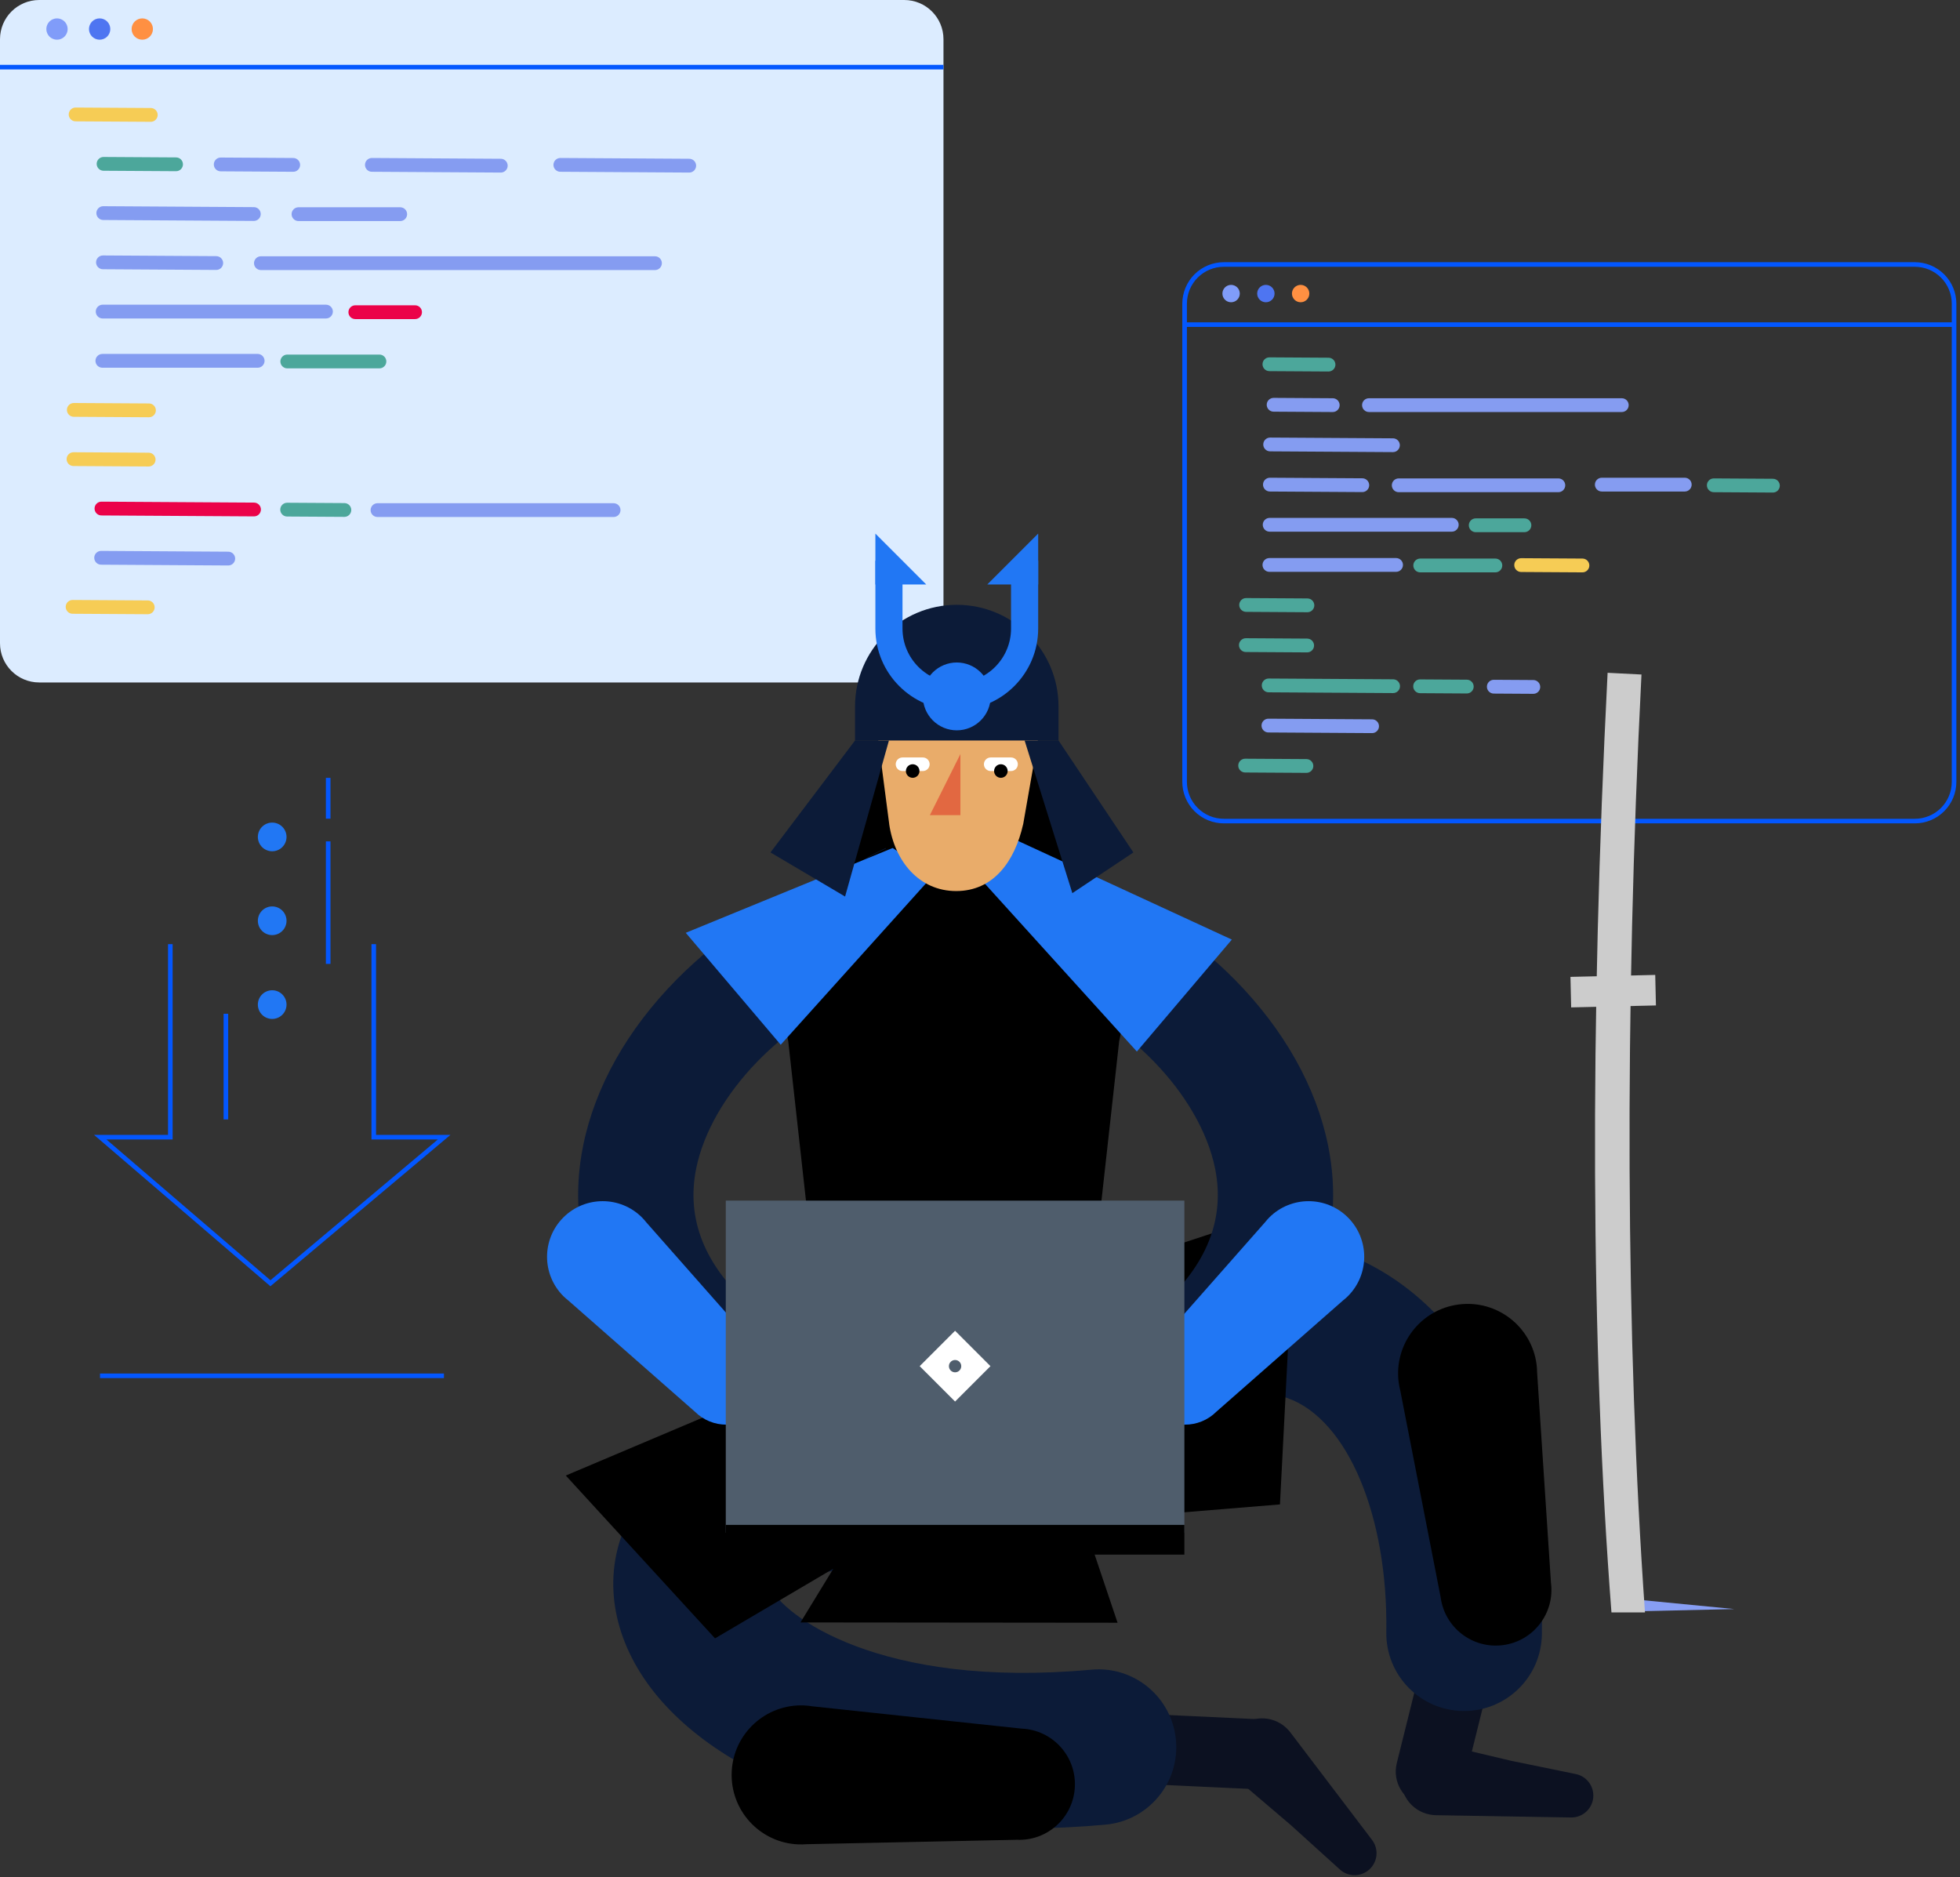 <?xml version="1.0" encoding="UTF-8" standalone="no"?>
<svg xmlns:dc="http://purl.org/dc/elements/1.1/" xmlns:cc="http://creativecommons.org/ns#" xmlns:rdf="http://www.w3.org/1999/02/22-rdf-syntax-ns#" xmlns:svg="http://www.w3.org/2000/svg" xmlns="http://www.w3.org/2000/svg" viewBox="0 0 568 544" height="544" width="568" xml:space="preserve" id="svg2" version="1.1">
  <rect x="0" y="0" width="568" height="544" fill="#333333" stroke="none"/>
  <defs id="defs6" />
  <g transform="matrix(0.333,0,0,0.333,0,1.36e-5)" id="g10">
    <g transform="matrix(4,0,0,4,1030.916,230.16)" id="g12">
      <path id="path14" style="fill:none;stroke:#0357ff;stroke-width:1;stroke-linecap:butt;stroke-linejoin:miter;stroke-miterlimit:10;stroke-dasharray:none;stroke-opacity:1" d="M 0,112.554 V 8.532 C 0,7.972 0.055,7.417 0.164,6.868 0.273,6.318 0.435,5.785 0.649,5.267 0.864,4.75 1.127,4.258 1.438,3.792 1.749,3.326 2.103,2.895 2.499,2.499 2.895,2.103 3.326,1.749 3.792,1.438 4.258,1.127 4.75,0.864 5.267,0.649 5.785,0.435 6.318,0.273 6.868,0.164 7.417,0.055 7.972,0 8.532,0 H 158.874 c 0.56,0 1.115,0.055 1.665,0.164 0.549,0.109 1.083,0.271 1.601,0.486 0.518,0.214 1.009,0.477 1.475,0.788 0.466,0.311 0.897,0.665 1.293,1.061 0.396,0.396 0.75,0.827 1.061,1.293 0.311,0.466 0.574,0.958 0.788,1.475 0.214,0.518 0.376,1.051 0.486,1.601 0.109,0.549 0.164,1.104 0.164,1.665 V 112.554 c -1e-5,0.56 -0.055,1.115 -0.164,1.665 -0.109,0.549 -0.271,1.083 -0.486,1.601 -0.214,0.518 -0.477,1.009 -0.788,1.475 -0.311,0.466 -0.665,0.897 -1.061,1.293 -0.396,0.396 -0.827,0.75 -1.293,1.061 -0.466,0.311 -0.958,0.574 -1.475,0.788 -0.518,0.214 -1.051,0.376 -1.601,0.486 -0.549,0.109 -1.104,0.164 -1.665,0.164 H 8.532 C 7.972,121.086 7.417,121.032 6.868,120.922 6.318,120.813 5.785,120.651 5.267,120.437 4.75,120.222 4.258,119.96 3.792,119.648 3.326,119.337 2.895,118.983 2.499,118.587 2.103,118.191 1.749,117.76 1.438,117.294 1.127,116.828 0.864,116.337 0.649,115.819 0.435,115.301 0.273,114.768 0.164,114.218 0.055,113.669 0,113.114 0,112.554 Z" />
    </g>
    <g transform="matrix(4,0,0,4,1323.803,491.746)" id="g16">
      <path id="path18" style="fill:#f6cc55;fill-opacity:1;fill-rule:nonzero;stroke:none" d="m 13.335,1.582 c -0.003,0 -0.006,-9.5e-6 -0.009,-2.87e-5 L -0.009,1.5 C -0.838,1.495 -1.505,0.819 -1.5,-0.009 -1.495,-0.838 -0.819,-1.505 0.009,-1.5 l 13.335,0.082 c 0.828,0.005 1.496,0.681 1.491,1.509 -0.005,0.825 -0.676,1.491 -1.5,1.491 z" />
    </g>
    <g transform="matrix(4,0,0,4,1491.439,422.312)" id="g20">
      <path id="path22" style="fill:#4ca79b;fill-opacity:1;fill-rule:nonzero;stroke:none" d="m 12.863,1.579 c -0.003,0 -0.006,-9.5e-6 -0.009,-2.87e-5 l -12.863,-0.079 c -0.828,-0.005 -1.496,-0.681 -1.491,-1.509 0.005,-0.828 0.681,-1.496 1.509,-1.491 l 12.863,0.079 c 0.828,0.005 1.496,0.681 1.491,1.509 -0.005,0.825 -0.676,1.491 -1.5,1.491 z" />
    </g>
    <g transform="matrix(4,0,0,4,1104.713,316.973)" id="g24">
      <path id="path26" style="fill:#4ca79b;fill-opacity:1;fill-rule:nonzero;stroke:none" d="m 12.863,1.579 c -0.003,0 -0.006,-9.5e-6 -0.009,-2.87e-5 l -12.863,-0.079 c -0.828,-0.005 -1.496,-0.681 -1.491,-1.509 0.005,-0.828 0.681,-1.496 1.509,-1.491 l 12.863,0.079 c 0.828,0.005 1.496,0.681 1.491,1.509 -0.005,0.825 -0.676,1.491 -1.5,1.491 z" />
    </g>
    <g transform="matrix(4,0,0,4,1108.379,352.238)" id="g28">
      <path id="path30" style="fill:#859cf1;fill-opacity:1;fill-rule:nonzero;stroke:none" d="m 12.863,1.579 c -0.003,0 -0.006,-9.5e-6 -0.009,-2.87e-5 l -12.863,-0.079 c -0.828,-0.005 -1.496,-0.681 -1.491,-1.509 0.005,-0.828 0.681,-1.496 1.509,-1.491 l 12.863,0.079 c 0.828,0.005 1.496,0.681 1.491,1.509 -0.005,0.825 -0.676,1.491 -1.5,1.491 z" />
    </g>
    <g transform="matrix(4,0,0,4,1105.359,386.773)" id="g32">
      <path id="path34" style="fill:#849cf1;fill-opacity:1;fill-rule:nonzero;stroke:none" d="m 26.717,1.665 c -0.003,0 -0.006,-9.4e-6 -0.009,-2.9e-5 L -0.009,1.5 c -0.828,-0.005 -1.496,-0.681 -1.491,-1.509 0.005,-0.828 0.681,-1.496 1.509,-1.491 l 26.716,0.165 c 0.828,0.005 1.496,0.681 1.491,1.509 -0.005,0.825 -0.676,1.491 -1.5,1.491 z" />
    </g>
    <g transform="matrix(4,0,0,4,1393.98,421.723)" id="g36">
      <path id="path38" style="fill:#859cf1;fill-opacity:1;fill-rule:nonzero;stroke:none" d="M 18.05,1.5 H -2.4566651e-7 C -0.828,1.5 -1.5,0.828 -1.5,0 c 0,-0.828 0.672,-1.5 1.5,-1.5 H 18.05 c 0.828,0 1.5,0.672 1.5,1.5 0,0.828 -0.672,1.5 -1.5,1.5 z" />
    </g>
    <g transform="matrix(4,0,0,4,1105.143,421.723)" id="g40">
      <path id="path42" style="fill:#849cf1;fill-opacity:1;fill-rule:nonzero;stroke:none" d="m 20.103,1.624 c -0.003,0 -0.006,-9.4e-6 -0.009,-2.91e-5 l -20.102,-0.124 c -0.828,-0.005 -1.496,-0.681 -1.491,-1.509 0.005,-0.828 0.681,-1.496 1.509,-1.491 l 20.102,0.124 c 0.828,0.005 1.496,0.681 1.491,1.509 -0.005,0.825 -0.676,1.491 -1.5,1.491 z" />
    </g>
    <g transform="matrix(4,0,0,4,1217.246,422.312)" id="g44">
      <path id="path46" style="fill:#859cf1;fill-opacity:1;fill-rule:nonzero;stroke:none" d="M 34.73,1.5 H -3.5260009e-6 C -0.828,1.5 -1.5,0.828 -1.5,0 c 0,-0.828 0.672,-1.5 1.5,-1.5 H 34.73 c 0.828,0 1.5,0.672 1.5,1.5 0,0.828 -0.672,1.5 -1.5,1.5 z" />
    </g>
    <g transform="matrix(4,0,0,4,1104.93,456.668)" id="g48">
      <path id="path50" style="fill:#849cf1;fill-opacity:1;fill-rule:nonzero;stroke:none" d="M 39.624,1.5 H -3.5156251e-7 C -0.828,1.5 -1.5,0.828 -1.5,0 c 0,-0.828 0.672,-1.5 1.5,-1.5 H 39.624 c 0.828,0 1.5,0.672 1.5,1.5 0,0.828 -0.672,1.5 -1.5,1.5 z" />
    </g>
    <g transform="matrix(4,0,0,4,1284.252,457.098)" id="g52">
      <path id="path54" style="fill:#4ca79b;fill-opacity:1;fill-rule:nonzero;stroke:none" d="M 10.601,1.5 H 2.3138427e-6 C -0.828,1.5 -1.5,0.828 -1.5,0 c 0,-0.828 0.672,-1.5 1.5,-1.5 H 10.601 c 0.828,0 1.5,0.672 1.5,1.5 0,0.828 -0.672,1.5 -1.5,1.5 z" />
    </g>
    <g transform="matrix(4,0,0,4,1104.713,491.617)" id="g56">
      <path id="path58" style="fill:#849cf1;fill-opacity:1;fill-rule:nonzero;stroke:none" d="M 27.558,1.5 H -1.4620972e-6 C -0.828,1.5 -1.5,0.828 -1.5,0 c 0,-0.828 0.672,-1.5 1.5,-1.5 H 27.558 c 0.828,0 1.5,0.672 1.5,1.5 0,0.828 -0.672,1.5 -1.5,1.5 z" />
    </g>
    <g transform="matrix(4,0,0,4,1235.957,492.07)" id="g60">
      <path id="path62" style="fill:#4ca79b;fill-opacity:1;fill-rule:nonzero;stroke:none" d="M 16.352,1.5 H 4.5928954e-7 C -0.828,1.5 -1.5,0.828 -1.5,0 c 0,-0.828 0.672,-1.5 1.5,-1.5 H 16.352 c 0.828,0 1.5,0.672 1.5,1.5 0,0.828 -0.672,1.5 -1.5,1.5 z" />
    </g>
    <g transform="matrix(4,0,0,4,1191.348,352.551)" id="g64">
      <path id="path66" style="fill:#859cf1;fill-opacity:1;fill-rule:nonzero;stroke:none" d="M 55.008,1.5 H -1.0534668e-6 C -0.828,1.5 -1.5,0.828 -1.5,0 c 0,-0.828 0.672,-1.5 1.5,-1.5 H 55.008 c 0.828,0 1.5,0.672 1.5,1.5 0,0.828 -0.672,1.5 -1.5,1.5 z" />
    </g>
    <g transform="matrix(4,0,0,4,1084.451,526.441)" id="g68">
      <path id="path70" style="fill:#4ca79b;fill-opacity:1;fill-rule:nonzero;stroke:none" d="m 13.335,1.582 c -0.003,0 -0.006,-9.5e-6 -0.009,-2.87e-5 L -0.009,1.5 C -0.838,1.495 -1.505,0.819 -1.5,-0.009 -1.495,-0.838 -0.819,-1.505 0.009,-1.5 l 13.335,0.082 c 0.828,0.005 1.496,0.681 1.491,1.509 -0.005,0.825 -0.676,1.491 -1.5,1.491 z" />
    </g>
    <g transform="matrix(4,0,0,4,1084.234,561.387)" id="g72">
      <path id="path74" style="fill:#4ca79b;fill-opacity:1;fill-rule:nonzero;stroke:none" d="m 13.335,1.582 c -0.003,0 -0.006,-9.5e-6 -0.009,-2.87e-5 L -0.009,1.5 C -0.838,1.495 -1.505,0.819 -1.5,-0.009 -1.495,-0.838 -0.819,-1.505 0.009,-1.5 l 13.335,0.082 c 0.828,0.005 1.496,0.681 1.491,1.509 -0.005,0.825 -0.676,1.491 -1.5,1.491 z" />
    </g>
    <g transform="matrix(4,0,0,4,1104.07,596.457)" id="g76">
      <path id="path78" style="fill:#4ca79b;fill-opacity:1;fill-rule:nonzero;stroke:none" d="m 27.073,1.667 c -0.003,0 -0.006,-9.4e-6 -0.009,-2.91e-5 L -0.009,1.5 c -0.828,-0.005 -1.496,-0.681 -1.491,-1.509 0.005,-0.828 0.681,-1.496 1.509,-1.491 l 27.072,0.167 c 0.828,0.005 1.496,0.681 1.491,1.509 -0.005,0.825 -0.676,1.491 -1.5,1.491 z" />
    </g>
    <g transform="matrix(4,0,0,4,1235.869,597.219)" id="g80">
      <path id="path82" style="fill:#4ca79b;fill-opacity:1;fill-rule:nonzero;stroke:none" d="m 10.154,1.562 c -0.003,0 -0.006,-9.4e-6 -0.009,-2.89e-5 l -10.154,-0.062 c -0.828,-0.005 -1.496,-0.681 -1.491,-1.509 0.005,-0.828 0.681,-1.496 1.509,-1.491 l 10.154,0.062 c 0.828,0.005 1.496,0.681 1.491,1.509 -0.005,0.825 -0.676,1.491 -1.5,1.491 z" />
    </g>
    <g transform="matrix(4,0,0,4,1299.994,597.562)" id="g84">
      <path id="path86" style="fill:#859cf1;fill-opacity:1;fill-rule:nonzero;stroke:none" d="m 8.6,1.553 c -0.003,0 -0.006,-9.5e-6 -0.009,-2.93e-5 l -8.6,-0.053 c -0.828,-0.005 -1.496,-0.681 -1.491,-1.509 0.005,-0.828 0.681,-1.496 1.509,-1.491 l 8.6,0.053 c 0.828,0.005 1.496,0.681 1.491,1.509 -0.005,0.825 -0.676,1.491 -1.5,1.491 z" />
    </g>
    <g transform="matrix(4,0,0,4,1103.853,631.402)" id="g88">
      <path id="path90" style="fill:#849cf1;fill-opacity:1;fill-rule:nonzero;stroke:none" d="m 22.556,1.639 c -0.003,0 -0.006,-9.6e-6 -0.009,-2.91e-5 L -0.009,1.5 C -0.838,1.495 -1.505,0.819 -1.5,-0.009 -1.495,-0.838 -0.819,-1.505 0.009,-1.5 L 22.565,-1.361 c 0.828,0.005 1.496,0.681 1.491,1.509 -0.005,0.825 -0.676,1.491 -1.5,1.491 z" />
    </g>
    <g transform="matrix(4,0,0,4,1083.592,666.23)" id="g92">
      <path id="path94" style="fill:#4ca79b;fill-opacity:1;fill-rule:nonzero;stroke:none" d="m 13.335,1.582 c -0.003,0 -0.006,-9.5e-6 -0.009,-2.87e-5 L -0.009,1.5 C -0.838,1.495 -1.505,0.819 -1.5,-0.009 -1.495,-0.838 -0.819,-1.505 0.009,-1.5 l 13.335,0.082 c 0.828,0.005 1.496,0.681 1.491,1.509 -0.005,0.825 -0.676,1.491 -1.5,1.491 z" />
    </g>
    <g transform="matrix(4,0,0,4,43870.914,5198.887)" id="g96">
      <path id="path98" style="fill:none;stroke:#0357ff;stroke-width:1;stroke-linecap:butt;stroke-linejoin:miter;stroke-miterlimit:10;stroke-dasharray:none;stroke-opacity:1" d="m -10710,-1229.099 h 167.406" />
    </g>
    <g transform="matrix(4,0,0,4,1124.328,247.898)" id="g100">
      <path id="path102" style="fill:#ff9042;fill-opacity:1;fill-rule:nonzero;stroke:none" d="m 1.891,0 c 0.251,0 0.492,0.048 0.724,0.144 0.232,0.096 0.436,0.233 0.614,0.41 0.177,0.177 0.314,0.382 0.41,0.614 0.096,0.232 0.144,0.473 0.144,0.724 -3e-7,0.251 -0.048,0.492 -0.144,0.724 C 3.543,2.847 3.406,3.051 3.229,3.229 3.051,3.406 2.847,3.543 2.615,3.639 2.383,3.735 2.142,3.783 1.891,3.783 1.641,3.783 1.399,3.735 1.168,3.639 0.936,3.543 0.731,3.406 0.554,3.229 0.377,3.051 0.24,2.847 0.144,2.615 0.048,2.383 0,2.142 0,1.891 0,1.641 0.048,1.399 0.144,1.168 0.24,0.936 0.377,0.731 0.554,0.554 0.731,0.377 0.936,0.24 1.168,0.144 1.399,0.048 1.641,0 1.891,0 Z" />
    </g>
    <g transform="matrix(4,0,0,4,1094.066,247.898)" id="g104">
      <path id="path106" style="fill:#4e75f1;fill-opacity:1;fill-rule:nonzero;stroke:none" d="m 1.891,0 c 0.251,0 0.492,0.048 0.724,0.144 0.232,0.096 0.436,0.233 0.614,0.41 0.177,0.177 0.314,0.382 0.41,0.614 0.096,0.232 0.144,0.473 0.144,0.724 -3e-7,0.251 -0.048,0.492 -0.144,0.724 C 3.543,2.847 3.406,3.051 3.229,3.229 3.051,3.406 2.847,3.543 2.615,3.639 2.383,3.735 2.142,3.783 1.891,3.783 1.641,3.783 1.399,3.735 1.168,3.639 0.936,3.543 0.731,3.406 0.554,3.229 0.377,3.051 0.24,2.847 0.144,2.615 0.048,2.383 0,2.142 0,1.891 0,1.641 0.048,1.399 0.144,1.168 0.24,0.936 0.377,0.731 0.554,0.554 0.731,0.377 0.936,0.24 1.168,0.144 1.399,0.048 1.641,0 1.891,0 Z" />
    </g>
    <g transform="matrix(4,0,0,4,1063.805,247.898)" id="g108">
      <path id="path110" style="fill:#809cf9;fill-opacity:1;fill-rule:nonzero;stroke:none" d="m 1.891,0 c 0.251,0 0.492,0.048 0.724,0.144 0.232,0.096 0.436,0.233 0.614,0.41 0.177,0.177 0.314,0.382 0.41,0.614 0.096,0.232 0.144,0.473 0.144,0.724 -3e-7,0.251 -0.048,0.492 -0.144,0.724 C 3.543,2.847 3.406,3.051 3.229,3.229 3.051,3.406 2.847,3.543 2.615,3.639 2.383,3.735 2.142,3.783 1.891,3.783 1.641,3.783 1.399,3.735 1.168,3.639 0.936,3.543 0.731,3.406 0.554,3.229 0.377,3.051 0.24,2.847 0.144,2.615 0.048,2.383 0,2.142 0,1.891 0,1.641 0.048,1.399 0.144,1.168 0.24,0.936 0.377,0.731 0.554,0.554 0.731,0.377 0.936,0.24 1.168,0.144 1.399,0.048 1.641,0 1.891,0 Z" />
    </g>
    <g transform="scale(4)" id="g112">
      <path id="path114" style="fill:#dcecff;fill-opacity:1;fill-rule:nonzero;stroke:none" d="M 8.532,0 H 196.735 c 4.712,0 8.532,3.82 8.532,8.532 V 139.939 c 0,4.712 -3.82,8.532 -8.532,8.532 H 8.532 C 3.82,148.471 0,144.651 0,139.939 V 8.532 C 0,3.82 3.82,0 8.532,0 Z" />
    </g>
    <g transform="matrix(4,0,0,4,65.813,99.59)" id="g116">
      <path id="path118" style="fill:#f6cc55;fill-opacity:1;fill-rule:nonzero;stroke:none" d="m 16.351,1.6 c -0.003,0 -0.006,-9.5e-6 -0.009,-2.87e-5 l -16.351,-0.1 c -0.828,-0.005 -1.496,-0.681 -1.491,-1.509 0.005,-0.828 0.681,-1.496 1.509,-1.491 l 16.351,0.1 c 0.828,0.005 1.496,0.681 1.491,1.509 -0.005,0.825 -0.676,1.491 -1.5,1.491 z" />
    </g>
    <g transform="matrix(4,0,0,4,90.131,142.594)" id="g120">
      <path id="path122" style="fill:#4ca79b;fill-opacity:1;fill-rule:nonzero;stroke:none" d="m 15.772,1.597 c -0.003,0 -0.006,-9.5e-6 -0.009,-2.87e-5 L -0.009,1.5 C -0.838,1.495 -1.505,0.819 -1.5,-0.009 c 0.005,-0.828 0.681,-1.496 1.509,-1.491 l 15.772,0.097 c 0.828,0.005 1.496,0.681 1.491,1.509 -0.005,0.825 -0.676,1.491 -1.5,1.491 z" />
    </g>
    <g transform="matrix(4,0,0,4,192.082,143.094)" id="g124">
      <path id="path126" style="fill:#859cf1;fill-opacity:1;fill-rule:nonzero;stroke:none" d="m 15.772,1.597 c -0.003,0 -0.006,-9.5e-6 -0.009,-2.87e-5 L -0.009,1.5 C -0.838,1.495 -1.505,0.819 -1.5,-0.009 c 0.005,-0.828 0.681,-1.496 1.509,-1.491 l 15.772,0.097 c 0.828,0.005 1.496,0.681 1.491,1.509 -0.005,0.825 -0.676,1.491 -1.5,1.491 z" />
    </g>
    <g transform="matrix(4,0,0,4,89.869,185.441)" id="g128">
      <path id="path130" style="fill:#849cf1;fill-opacity:1;fill-rule:nonzero;stroke:none" d="m 32.759,1.702 c -0.003,0 -0.006,-9.4e-6 -0.009,-2.91e-5 l -32.759,-0.202 c -0.828,-0.005 -1.496,-0.681 -1.491,-1.509 0.005,-0.828 0.681,-1.496 1.509,-1.491 L 32.768,-1.298 c 0.828,0.005 1.496,0.681 1.491,1.509 -0.005,0.825 -0.676,1.491 -1.5,1.491 z" />
    </g>
    <g transform="matrix(4,0,0,4,259.765,186.367)" id="g132">
      <path id="path134" style="fill:#859cf1;fill-opacity:1;fill-rule:nonzero;stroke:none" d="M 22.132,1.5 H -1.5966797e-6 C -0.828,1.5 -1.5,0.828 -1.5,0 c 0,-0.828 0.672,-1.5 1.5,-1.5 H 22.132 c 0.828,0 1.5,0.672 1.5,1.5 0,0.828 -0.672,1.5 -1.5,1.5 z" />
    </g>
    <g transform="matrix(4,0,0,4,89.604,228.297)" id="g136">
      <path id="path138" style="fill:#849cf1;fill-opacity:1;fill-rule:nonzero;stroke:none" d="m 24.649,1.652 c -0.003,0 -0.006,-9.4e-6 -0.009,-2.9e-5 l -24.649,-0.152 c -0.828,-0.005 -1.496,-0.681 -1.491,-1.509 0.005,-0.828 0.681,-1.496 1.509,-1.491 l 24.649,0.152 c 0.828,0.005 1.496,0.681 1.491,1.509 -0.005,0.825 -0.676,1.491 -1.5,1.491 z" />
    </g>
    <g transform="matrix(4,0,0,4,227.058,229.02)" id="g140">
      <path id="path142" style="fill:#859cf1;fill-opacity:1;fill-rule:nonzero;stroke:none" d="M 85.735,1.5 H 7.8124998e-7 C -0.828,1.5 -1.5,0.828 -1.5,0 c 0,-0.828 0.672,-1.5 1.5,-1.5 H 85.735 c 0.828,0 1.5,0.672 1.5,1.5 0,0.828 -0.672,1.5 -1.5,1.5 z" />
    </g>
    <g transform="matrix(4,0,0,4,89.342,271.145)" id="g144">
      <path id="path146" style="fill:#849cf1;fill-opacity:1;fill-rule:nonzero;stroke:none" d="M 48.585,1.5 H -3.1829834e-6 C -0.828,1.5 -1.5,0.828 -1.5,0 c 0,-0.828 0.672,-1.5 1.5,-1.5 H 48.585 c 0.828,0 1.5,0.672 1.5,1.5 0,0.828 -0.672,1.5 -1.5,1.5 z" />
    </g>
    <g transform="matrix(4,0,0,4,309.222,271.672)" id="g148">
      <path id="path150" style="fill:#eb0249;fill-opacity:1;fill-rule:nonzero;stroke:none" d="M 12.999,1.5 H -1.0528565e-8 C -0.828,1.5 -1.5,0.828 -1.5,0 -1.5,-0.828 -0.828,-1.5 -1.0528565e-8,-1.5 H 12.999 c 0.828,0 1.5,0.672 1.5,1.5 0,0.828 -0.672,1.5 -1.5,1.5 z" />
    </g>
    <g transform="matrix(4,0,0,4,89.077,314)" id="g152">
      <path id="path154" style="fill:#849cf1;fill-opacity:1;fill-rule:nonzero;stroke:none" d="M 33.791,1.5 H -8.5205079e-7 C -0.828,1.5 -1.5,0.828 -1.5,0 c 0,-0.828 0.672,-1.5 1.5,-1.5 H 33.791 c 0.828,0 1.5,0.672 1.5,1.5 0,0.828 -0.672,1.5 -1.5,1.5 z" />
    </g>
    <g transform="matrix(4,0,0,4,250.003,314.555)" id="g156">
      <path id="path158" style="fill:#4ca79b;fill-opacity:1;fill-rule:nonzero;stroke:none" d="M 20.05,1.5 H 3.406067e-6 C -0.828,1.5 -1.5,0.828 -1.5,0 c 0,-0.828 0.672,-1.5 1.5,-1.5 H 20.05 c 0.828,0 1.5,0.672 1.5,1.5 0,0.828 -0.672,1.5 -1.5,1.5 z" />
    </g>
    <g transform="matrix(4,0,0,4,323.639,143.48)" id="g160">
      <path id="path162" style="fill:#859cf1;fill-opacity:1;fill-rule:nonzero;stroke:none" d="m 28.042,1.672 c -0.003,0 -0.006,-9.6e-6 -0.009,-2.88e-5 l -28.042,-0.172 c -0.828,-0.005 -1.496,-0.681 -1.491,-1.509 0.005,-0.828 0.681,-1.496 1.509,-1.491 l 28.042,0.172 c 0.828,0.005 1.496,0.681 1.491,1.509 -0.005,0.825 -0.676,1.491 -1.5,1.491 z" />
    </g>
    <g transform="matrix(4,0,0,4,487.639,143.48)" id="g164">
      <path id="path166" style="fill:#859cf1;fill-opacity:1;fill-rule:nonzero;stroke:none" d="m 28.042,1.672 c -0.003,0 -0.006,-9.6e-6 -0.009,-2.88e-5 l -28.042,-0.172 c -0.828,-0.005 -1.496,-0.681 -1.491,-1.509 0.005,-0.828 0.681,-1.496 1.509,-1.491 l 28.042,0.172 c 0.828,0.005 1.496,0.681 1.491,1.509 -0.005,0.825 -0.676,1.491 -1.5,1.491 z" />
    </g>
    <g transform="matrix(4,0,0,4,64.233,356.695)" id="g168">
      <path id="path170" style="fill:#f6cc55;fill-opacity:1;fill-rule:nonzero;stroke:none" d="m 16.351,1.6 c -0.003,0 -0.006,-9.5e-6 -0.009,-2.87e-5 l -16.351,-0.1 c -0.828,-0.005 -1.496,-0.681 -1.491,-1.509 0.005,-0.828 0.681,-1.496 1.509,-1.491 l 16.351,0.1 c 0.828,0.005 1.496,0.681 1.491,1.509 -0.005,0.825 -0.676,1.491 -1.5,1.491 z" />
    </g>
    <g transform="matrix(4,0,0,4,63.968,399.547)" id="g172">
      <path id="path174" style="fill:#f6cc55;fill-opacity:1;fill-rule:nonzero;stroke:none" d="m 16.351,1.6 c -0.003,0 -0.006,-9.5e-6 -0.009,-2.87e-5 l -16.351,-0.1 c -0.828,-0.005 -1.496,-0.681 -1.491,-1.509 0.005,-0.828 0.681,-1.496 1.509,-1.491 l 16.351,0.1 c 0.828,0.005 1.496,0.681 1.491,1.509 -0.005,0.825 -0.676,1.491 -1.5,1.491 z" />
    </g>
    <g transform="matrix(4,0,0,4,88.289,442.551)" id="g176">
      <path id="path178" style="fill:#eb0249;fill-opacity:1;fill-rule:nonzero;stroke:none" d="m 33.195,1.704 c -0.003,0 -0.006,-9.4e-6 -0.009,-2.9e-5 l -33.195,-0.204 c -0.828,-0.005 -1.496,-0.681 -1.491,-1.509 0.005,-0.828 0.681,-1.496 1.509,-1.491 L 33.204,-1.296 c 0.828,0.005 1.496,0.681 1.491,1.509 -0.005,0.825 -0.676,1.491 -1.5,1.491 z" />
    </g>
    <g transform="matrix(4,0,0,4,249.896,443.484)" id="g180">
      <path id="path182" style="fill:#4ca79b;fill-opacity:1;fill-rule:nonzero;stroke:none" d="m 12.451,1.577 c -0.003,0 -0.006,-9.4e-6 -0.009,-2.91e-5 l -12.45,-0.076 c -0.828,-0.005 -1.496,-0.681 -1.491,-1.509 0.005,-0.828 0.681,-1.496 1.509,-1.491 l 12.451,0.076 c 0.828,0.005 1.496,0.681 1.491,1.509 -0.005,0.825 -0.676,1.491 -1.5,1.491 z" />
    </g>
    <g transform="matrix(4,0,0,4,328.523,443.902)" id="g184">
      <path id="path186" style="fill:#859cf1;fill-opacity:1;fill-rule:nonzero;stroke:none" d="M 51.369,1.5 H 3.1249999e-7 C -0.828,1.5 -1.5,0.828 -1.5,0 c 0,-0.828 0.672,-1.5 1.5,-1.5 H 51.369 c 0.828,0 1.5,0.672 1.5,1.5 0,0.828 -0.672,1.5 -1.5,1.5 z" />
    </g>
    <g transform="matrix(4,0,0,4,88.023,485.398)" id="g188">
      <path id="path190" style="fill:#849cf1;fill-opacity:1;fill-rule:nonzero;stroke:none" d="m 27.657,1.671 c -0.003,0 -0.006,-9.4e-6 -0.009,-2.91e-5 L -0.009,1.5 C -0.838,1.495 -1.505,0.819 -1.5,-0.009 -1.495,-0.838 -0.819,-1.505 0.009,-1.5 l 27.656,0.171 c 0.828,0.005 1.496,0.681 1.491,1.509 -0.005,0.825 -0.676,1.491 -1.5,1.491 z" />
    </g>
    <g transform="matrix(4,0,0,4,63.18,528.102)" id="g192">
      <path id="path194" style="fill:#f6cc55;fill-opacity:1;fill-rule:nonzero;stroke:none" d="m 16.351,1.6 c -0.003,0 -0.006,-9.5e-6 -0.009,-2.87e-5 l -16.351,-0.1 c -0.828,-0.005 -1.496,-0.681 -1.491,-1.509 0.005,-0.828 0.681,-1.496 1.509,-1.491 l 16.351,0.1 c 0.828,0.005 1.496,0.681 1.491,1.509 -0.005,0.825 -0.676,1.491 -1.5,1.491 z" />
    </g>
    <g transform="matrix(4,0,0,4,42840,4974.816)" id="g196">
      <path id="path198" style="fill:none;stroke:#0357ff;stroke-width:1;stroke-linecap:butt;stroke-linejoin:miter;stroke-miterlimit:10;stroke-dasharray:none;stroke-opacity:1" d="m -10710,-1229.099 h 205.268" />
    </g>
    <g transform="matrix(4,0,0,4,114.538,15.996)" id="g200">
      <path id="path202" style="fill:#ff9042;fill-opacity:1;fill-rule:nonzero;stroke:none" d="M 2.319,0 C 2.627,0 2.922,0.059 3.207,0.177 3.491,0.294 3.742,0.462 3.959,0.679 4.176,0.897 4.344,1.148 4.462,1.432 4.579,1.716 4.638,2.012 4.638,2.319 4.638,2.627 4.579,2.922 4.462,3.207 4.344,3.491 4.176,3.742 3.959,3.959 3.742,4.176 3.491,4.344 3.207,4.462 2.922,4.579 2.627,4.638 2.319,4.638 2.012,4.638 1.716,4.579 1.432,4.462 1.148,4.344 0.897,4.176 0.679,3.959 0.462,3.742 0.294,3.491 0.177,3.207 0.059,2.922 0,2.627 0,2.319 0,2.012 0.059,1.716 0.177,1.432 0.294,1.148 0.462,0.897 0.679,0.679 0.897,0.462 1.148,0.294 1.432,0.177 1.716,0.059 2.012,0 2.319,0 Z" />
    </g>
    <g transform="matrix(4,0,0,4,77.432,15.996)" id="g204">
      <path id="path206" style="fill:#4e75f1;fill-opacity:1;fill-rule:nonzero;stroke:none" d="M 2.319,0 C 2.627,0 2.922,0.059 3.207,0.177 3.491,0.294 3.742,0.462 3.959,0.679 4.176,0.897 4.344,1.148 4.462,1.432 4.579,1.716 4.638,2.012 4.638,2.319 4.638,2.627 4.579,2.922 4.462,3.207 4.344,3.491 4.176,3.742 3.959,3.959 3.742,4.176 3.491,4.344 3.207,4.462 2.922,4.579 2.627,4.638 2.319,4.638 2.012,4.638 1.716,4.579 1.432,4.462 1.148,4.344 0.897,4.176 0.679,3.959 0.462,3.742 0.294,3.491 0.177,3.207 0.059,2.922 0,2.627 0,2.319 0,2.012 0.059,1.716 0.177,1.432 0.294,1.148 0.462,0.897 0.679,0.679 0.897,0.462 1.148,0.294 1.432,0.177 1.716,0.059 2.012,0 2.319,0 Z" />
    </g>
    <g transform="matrix(4,0,0,4,40.326,15.996)" id="g208">
      <path id="path210" style="fill:#809cf9;fill-opacity:1;fill-rule:nonzero;stroke:none" d="M 2.319,0 C 2.627,0 2.922,0.059 3.207,0.177 3.491,0.294 3.742,0.462 3.959,0.679 4.176,0.897 4.344,1.148 4.462,1.432 4.579,1.716 4.638,2.012 4.638,2.319 4.638,2.627 4.579,2.922 4.462,3.207 4.344,3.491 4.176,3.742 3.959,3.959 3.742,4.176 3.491,4.344 3.207,4.462 2.922,4.579 2.627,4.638 2.319,4.638 2.012,4.638 1.716,4.579 1.432,4.462 1.148,4.344 0.897,4.176 0.679,3.959 0.462,3.742 0.294,3.491 0.177,3.207 0.059,2.922 0,2.627 0,2.319 0,2.012 0.059,1.716 0.177,1.432 0.294,1.148 0.462,0.897 0.679,0.679 0.897,0.462 1.148,0.294 1.432,0.177 1.716,0.059 2.012,0 2.319,0 Z" />
    </g>
    <g transform="matrix(4,0,0,4,-13178.561,-9434.414)" id="g212">
      <path id="path214" style="fill:#000000;fill-opacity:1;fill-rule:nonzero;stroke:none" d="m 3476.227,2551.259 6.642,-25.828 39.111,-2.952 7.38,28.78 -24.353,5.903 z" />
    </g>
    <g transform="matrix(4,0,0,4,-13417.94,-9706.455)" id="g216">
      <path id="path218" style="fill:#879ef3;fill-opacity:1;fill-rule:nonzero;stroke:none" d="m 3705.19,2777.28 26.632,-0.61 -26.688,-2.588 0.056,3.197 z" />
    </g>
    <g transform="matrix(0.092,3.999,-3.999,0.092,1440.482,848.387)" id="g220">
      <path id="path222" style="fill:#cccccc;fill-opacity:1;fill-rule:nonzero;stroke:none" d="M 0,0 H 6.642 V 18.449 H 0 Z" />
    </g>
    <g transform="matrix(4,0,0,4,-13413.545,-9409.551)" id="g224">
      <path id="path226" style="fill:#cccccc;fill-opacity:1;fill-rule:nonzero;stroke:none" d="m 3711.276,2703.169 c -4.165,-58.869 -4.502,-130.355 -0.762,-204.039 l -7.37,-0.373 c -3.89,76.616 -3.666,146.116 0.838,204.412 z" />
    </g>
    <g transform="matrix(4,0,0,4,-13351.964,-9704.273)" id="g228">
      <path id="path230" style="fill:#0c1121;fill-opacity:1;fill-rule:nonzero;stroke:none" d="m 3649.278,2819.102 c -0.608,0 -1.226,-0.073 -1.844,-0.227 -4.082,-1.016 -6.568,-5.148 -5.553,-9.231 l 5.954,-23.937 c 1.015,-4.082 5.15,-6.566 9.232,-5.553 4.082,1.016 6.568,5.148 5.553,9.232 l -5.954,23.936 c -0.863,3.465 -3.971,5.78 -7.388,5.78 z" />
    </g>
    <g transform="matrix(4,0,0,4,-13353.593,-9740.602)" id="g232">
      <path id="path234" style="fill:#0c1121;fill-opacity:1;fill-rule:nonzero;stroke:none" d="m 3643.24,2821.642 c -0.376,4.253 2.767,8.004 7.02,8.38 0.183,0.017 0.368,0.027 0.55,0.029 l 2.937,0.049 26.446,0.447 c 2.636,0.046 4.81,-2.053 4.857,-4.688 0.041,-2.333 -1.611,-4.355 -3.906,-4.778 l -13.991,-2.871 -14.433,-3.413 c -4.155,-0.981 -8.319,1.591 -9.302,5.746 -0.086,0.362 -0.146,0.73 -0.18,1.102 v 0 z" />
    </g>
    <g transform="matrix(4,0,0,4,-13202.718,-9584.131)" id="g236">
      <path id="path238" style="fill:#0c1b38;fill-opacity:1;fill-rule:nonzero;stroke:none" d="m 3619.22,2768.264 c -0.088,0 -0.176,0 -0.264,0 -9.348,-0.144 -16.809,-7.838 -16.665,-17.186 0.387,-25.21 -8.395,-46.115 -21.357,-50.84 -13.008,-4.738 -32.301,6.576 -51.611,30.272 -5.904,7.248 -16.567,8.336 -23.815,2.43 -7.247,-5.905 -8.336,-16.568 -2.43,-23.815 40.067,-49.173 73.24,-46.601 89.45,-40.694 14.197,5.175 25.788,16.366 33.517,32.365 6.897,14.272 10.387,31.839 10.096,50.803 -0.142,9.26 -7.693,16.667 -16.921,16.667 z" />
    </g>
    <g transform="matrix(4,0,0,4,-13244.152,-9730.389)" id="g240">
      <path id="path242" style="fill:#0c1121;fill-opacity:1;fill-rule:nonzero;stroke:none" d="m 3583.462,2821.798 c -0.119,0 -0.238,0 -0.358,-0.01 l -37.036,-1.715 c -4.203,-0.195 -7.452,-3.759 -7.257,-7.962 0.195,-4.203 3.736,-7.456 7.962,-7.257 l 37.036,1.716 c 4.202,0.194 7.451,3.759 7.257,7.961 -0.19,4.082 -3.559,7.265 -7.604,7.265 z" />
    </g>
    <g transform="matrix(4,0,0,4,-13299.667,-9732.633)" id="g244">
      <path id="path246" style="fill:#0c1121;fill-opacity:1;fill-rule:nonzero;stroke:none" d="m 3594.393,2808.912 c 3.208,-2.818 8.091,-2.503 10.909,0.704 0.121,0.138 0.239,0.282 0.348,0.426 l 1.777,2.338 16.001,21.062 c 1.596,2.098 1.189,5.092 -0.908,6.689 -1.857,1.413 -4.465,1.276 -6.164,-0.324 l -10.589,-9.584 -11.289,-9.619 c -3.249,-2.769 -3.638,-7.649 -0.868,-10.898 0.241,-0.284 0.503,-0.55 0.781,-0.797 v 0 z" />
    </g>
    <g transform="matrix(4,0,0,4,-13110.149,-9638.799)" id="g248">
      <path id="path250" style="fill:#0c1b38;fill-opacity:1;fill-rule:nonzero;stroke:none" d="m 3500.619,2807.465 c -16.554,0 -31.964,-2.273 -45.266,-6.727 -16.955,-5.677 -30.376,-14.922 -37.791,-26.032 -7.613,-11.405 -8.693,-24.185 -2.965,-35.062 4.27,-8.108 16.203,-21.771 48.134,-22.174 0.073,-5e-4 0.145,0 0.217,0 9.25,0 16.805,7.438 16.921,16.714 0.119,9.348 -7.364,17.021 -16.713,17.139 -10.738,0.136 -16.144,2.373 -18.037,3.69 2.743,6.005 23.554,22.163 69.864,17.929 9.309,-0.865 17.547,6.006 18.398,15.316 0.851,9.309 -6.006,17.546 -15.316,18.398 -5.924,0.542 -11.753,0.811 -17.448,0.811 z" />
    </g>
    <g transform="matrix(4,0,0,4,-13099.294,-9472.611)" id="g252">
      <path id="path254" style="fill:#0c1b38;fill-opacity:1;fill-rule:nonzero;stroke:none" d="m 3429.965,2674.401 c -2.954,0 -5.92,-1.038 -8.308,-3.149 -16.867,-14.922 -23.959,-34.038 -19.968,-53.827 2.578,-12.786 9.601,-25.283 20.307,-36.139 9.724,-9.858 21.81,-17.565 34.031,-21.7 6.56,-2.217 13.683,1.298 15.904,7.863 2.22,6.562 -1.3,13.684 -7.863,15.904 -18.302,6.191 -34.545,22.971 -37.783,39.031 -2.21,10.958 1.826,21.076 11.998,30.074 5.189,4.592 5.675,12.52 1.085,17.709 -2.48,2.803 -5.933,4.233 -9.402,4.233 z" />
    </g>
    <g transform="matrix(4,0,0,4,-13163.353,-9463.688)" id="g256">
      <path id="path258" style="fill:#0c1b38;fill-opacity:1;fill-rule:nonzero;stroke:none" d="m 3483.573,2550.407 c -12.043,5.324 -20.695,16.897 -21.854,30.61 12.043,-5.324 20.696,-16.896 21.854,-30.61 z" />
    </g>
    <g transform="matrix(4,0,0,4,-13236.728,-9463.688)" id="g260">
      <path id="path262" style="fill:#0c1b38;fill-opacity:1;fill-rule:nonzero;stroke:none" d="m 3531.719,2550.407 c 1.158,13.713 9.812,25.286 21.853,30.61 -1.158,-13.713 -9.811,-25.285 -21.853,-30.61 z" />
    </g>
    <g transform="matrix(4,0,0,4,-13095.479,-9574.305)" id="g264">
      <path id="path266" style="fill:#000000;fill-opacity:1;fill-rule:nonzero;stroke:none" d="m 3555.685,2655.941 -43.546,14.299 -15.307,23.681 h -33.391 l -1.669,5.055 -7.246,-8.746 -57.56,24.353 32.47,35.422 25.741,-15.165 -7.149,11.699 68.987,0.068 -7.481,-22.23 42.809,-3.511 3.342,-64.925 z" />
    </g>
    <g transform="matrix(4,0,0,4,-13146.729,-9728.625)" id="g268">
      <path id="path270" style="fill:#000000;fill-opacity:1;fill-rule:nonzero;stroke:none" d="m 3508.961,2808.225 -45.56,-4.858 c -0.58,-0.093 -1.169,-0.163 -1.77,-0.189 -8.348,-0.356 -15.403,6.122 -15.759,14.47 -0.355,8.347 6.123,15.403 14.469,15.758 0.602,0.026 1.195,0.01 1.78,-0.037 l 45.809,-0.962 c 6.678,0.285 12.322,-4.897 12.606,-11.576 0.285,-6.678 -4.897,-12.322 -11.576,-12.607 z" />
    </g>
    <g transform="matrix(4,0,0,4,-13352.689,-9604.562)" id="g272">
      <path id="path274" style="fill:#000000;fill-opacity:1;fill-rule:nonzero;stroke:none" d="m 3675.605,2745.479 -3.009,-45.72 c -0.01,-0.587 -0.039,-1.178 -0.117,-1.775 -1.077,-8.286 -8.668,-14.128 -16.952,-13.051 -8.286,1.077 -14.129,8.667 -13.052,16.953 0.078,0.597 0.198,1.177 0.341,1.747 l 8.785,44.967 c 0.862,6.629 6.933,11.303 13.562,10.441 6.628,-0.862 11.303,-6.934 10.44,-13.562 z" />
    </g>
    <g transform="matrix(-2.601,-3.039,3.039,-2.601,971.738,1277.859)" id="g276">
      <path id="path278" style="fill:#000000;fill-opacity:1;fill-rule:nonzero;stroke:none" d="M 0,12.627 V 8.291 C 0,7.747 0.053,7.207 0.159,6.674 0.266,6.14 0.423,5.621 0.631,5.118 0.839,4.615 1.095,4.137 1.397,3.685 1.7,3.232 2.043,2.813 2.428,2.428 2.813,2.043 3.232,1.7 3.685,1.397 4.137,1.095 4.615,0.839 5.118,0.631 5.621,0.423 6.14,0.266 6.674,0.159 7.207,0.053 7.747,0 8.291,0 H 15.457 c 0.544,0 1.084,0.053 1.617,0.159 0.534,0.106 1.052,0.263 1.555,0.472 0.503,0.208 0.981,0.464 1.433,0.766 0.453,0.302 0.871,0.646 1.256,1.031 0.385,0.385 0.729,0.804 1.031,1.256 0.302,0.453 0.558,0.93 0.766,1.433 0.208,0.503 0.366,1.021 0.472,1.555 0.106,0.534 0.159,1.073 0.159,1.618 v 4.288 c 0,0.749 -0.073,1.492 -0.219,2.227 -0.146,0.735 -0.363,1.449 -0.649,2.141 -0.287,0.692 -0.638,1.35 -1.055,1.973 -0.416,0.623 -0.889,1.2 -1.419,1.729 -0.53,0.53 -1.106,1.003 -1.729,1.419 -0.623,0.416 -1.281,0.768 -1.973,1.055 -0.692,0.287 -1.406,0.503 -2.141,0.649 -0.735,0.146 -1.477,0.219 -2.227,0.219 H 11.365 C 10.619,23.992 9.88,23.92 9.148,23.774 8.416,23.628 7.705,23.413 7.016,23.127 6.326,22.842 5.671,22.492 5.051,22.077 4.43,21.662 3.856,21.191 3.329,20.664 2.801,20.136 2.33,19.562 1.915,18.941 1.501,18.321 1.151,17.666 0.865,16.977 0.58,16.287 0.364,15.577 0.218,14.845 0.073,14.113 0,13.374 0,12.627 Z" />
    </g>
    <g transform="matrix(2.601,-3.039,3.039,2.601,618.641,1215.461)" id="g280">
      <path id="path282" style="fill:#000000;fill-opacity:1;fill-rule:nonzero;stroke:none" d="M 0,15.701 V 11.365 C 0,10.619 0.073,9.88 0.218,9.148 0.364,8.416 0.58,7.705 0.865,7.016 1.151,6.326 1.501,5.671 1.915,5.051 2.33,4.43 2.801,3.856 3.329,3.329 3.856,2.801 4.43,2.33 5.051,1.915 5.671,1.501 6.326,1.151 7.016,0.865 7.705,0.58 8.416,0.364 9.148,0.218 9.88,0.073 10.619,0 11.365,0 h 0.97 c 0.749,0 1.492,0.073 2.227,0.219 0.735,0.146 1.449,0.363 2.141,0.649 0.692,0.287 1.35,0.638 1.973,1.055 0.623,0.416 1.2,0.889 1.729,1.419 0.53,0.53 1.003,1.106 1.419,1.729 0.416,0.623 0.768,1.281 1.055,1.973 0.287,0.692 0.503,1.406 0.649,2.141 0.146,0.735 0.219,1.477 0.219,2.227 v 4.288 c 0,0.544 -0.053,1.084 -0.159,1.617 -0.106,0.534 -0.263,1.052 -0.472,1.555 -0.208,0.503 -0.464,0.981 -0.766,1.433 -0.302,0.453 -0.646,0.871 -1.031,1.256 -0.385,0.385 -0.804,0.729 -1.256,1.031 -0.453,0.302 -0.93,0.558 -1.433,0.766 -0.503,0.208 -1.021,0.366 -1.555,0.472 -0.534,0.106 -1.073,0.159 -1.617,0.159 H 8.291 c -0.544,-2e-6 -1.084,-0.053 -1.618,-0.159 C 6.14,23.727 5.621,23.57 5.118,23.361 4.615,23.153 4.137,22.898 3.685,22.595 3.232,22.293 2.813,21.949 2.428,21.564 2.043,21.179 1.7,20.76 1.397,20.308 1.095,19.855 0.839,19.377 0.631,18.874 0.423,18.371 0.266,17.853 0.159,17.319 0.053,16.785 0,16.246 0,15.701 Z" />
    </g>
    <g transform="matrix(4,0,0,4,-13089.69,-9572.82)" id="g284">
      <path id="path286" style="fill:#2177f4;fill-opacity:1;fill-rule:nonzero;stroke:none" d="m 3437.273,2686.611 -24.242,-27.485 c -0.292,-0.368 -0.601,-0.728 -0.942,-1.068 -4.73,-4.721 -12.391,-4.712 -17.112,0.017 -4.721,4.731 -4.713,12.392 0.017,17.112 0.341,0.34 0.701,0.649 1.07,0.94 l 27.532,24.186 c 3.785,3.777 9.914,3.771 13.69,-0.013 3.777,-3.784 3.77,-9.914 -0.013,-13.689 z" />
    </g>
    <g transform="matrix(4,0,0,4,-13230.357,-9472.611)" id="g288">
      <path id="path290" style="fill:#0c1b38;fill-opacity:1;fill-rule:nonzero;stroke:none" d="m 3568.273,2674.4 c -3.47,0 -6.922,-1.431 -9.401,-4.233 -4.591,-5.19 -4.105,-13.117 1.084,-17.709 10.172,-8.997 14.208,-19.116 11.997,-30.074 -3.238,-16.059 -19.482,-32.839 -37.783,-39.031 -6.563,-2.22 -10.084,-9.341 -7.863,-15.904 2.221,-6.563 9.338,-10.084 15.904,-7.863 12.22,4.134 24.306,11.841 34.029,21.7 10.706,10.856 17.73,23.352 20.308,36.139 3.991,19.789 -3.101,38.904 -19.969,53.827 -2.387,2.111 -5.353,3.149 -8.307,3.149 z" />
    </g>
    <g transform="matrix(4,0,0,4,-13273.084,-9572.82)" id="g292">
      <path id="path294" style="fill:#2177f4;fill-opacity:1;fill-rule:nonzero;stroke:none" d="m 3611.541,2658.076 c -4.72,-4.729 -12.382,-4.738 -17.112,-0.017 -0.34,0.34 -0.65,0.7 -0.942,1.068 l -24.241,27.485 c -3.784,3.776 -3.791,9.905 -0.013,13.689 3.776,3.784 9.905,3.79 13.69,0.013 l 27.532,-24.186 c 0.369,-0.291 0.729,-0.599 1.07,-0.94 4.73,-4.72 4.738,-12.382 0.017,-17.112 z" />
    </g>
    <g transform="matrix(4,0,0,4,-13162.948,-9459.494)" id="g296">
      <path id="path298" style="fill:#000000;fill-opacity:1;fill-rule:nonzero;stroke:none" d="m 3535.128,2583.304 c 0,-20.378 -16.519,-36.898 -36.897,-36.898 -20.378,0 -36.898,16.519 -36.898,36.898 0,2.775 0.317,5.475 0.898,8.076 l 6.482,58.339 c 0,16.303 13.216,29.518 29.519,29.518 16.302,0 29.517,-13.215 29.517,-29.518 l 6.482,-58.339 c 0.581,-2.601 0.897,-5.301 0.897,-8.076 z" />
    </g>
    <g transform="matrix(4,0,0,4,711.899,1142.336)" id="g300">
      <path id="path302" style="fill:#2177f4;fill-opacity:1;fill-rule:nonzero;stroke:none" d="M 0,0 H 59.036 V 17.711 H 0 Z" />
    </g>
    <g transform="matrix(4,0,0,4,-13132.551,-9463.688)" id="g304">
      <path id="path306" style="fill:#2177f4;fill-opacity:1;fill-rule:nonzero;stroke:none" d="m 3477.347,2550.407 -45.015,18.449 20.663,24.352 33.208,-36.898 z" />
    </g>
    <g transform="matrix(4,0,0,4,-13221.65,-9460.332)" id="g308">
      <path id="path310" style="fill:#2177f4;fill-opacity:1;fill-rule:nonzero;stroke:none" d="m 3525.125,2547.207 48.292,22.286 -20.663,24.352 -35.422,-39.111 z" />
    </g>
    <g transform="matrix(4,0,0,4,631.616,1044.797)" id="g312">
      <path id="path314" style="fill:#4f5d6c;fill-opacity:1;fill-rule:nonzero;stroke:none" d="M 0,0 H 99.775 V 72.251 H 0 Z" />
    </g>
    <g transform="matrix(4,0,0,4,631.616,1326.969)" id="g316">
      <path id="path318" style="fill:#000000;fill-opacity:1;fill-rule:nonzero;stroke:none" d="M 0,0 H 99.775 V 6.468 H 0 Z" />
    </g>
    <g transform="matrix(4,0,0,4,-13204.847,-9612.865)" id="g320">
      <path id="path322" style="fill:#ffffff;fill-opacity:1;fill-rule:nonzero;stroke:none" d="m 3509.003,2692.727 -7.699,7.699 7.699,7.699 7.699,-7.699 z m 0,9.04 c -0.74,0 -1.34,-0.601 -1.34,-1.341 0,-0.741 0.601,-1.34 1.34,-1.34 0.741,0 1.341,0.6 1.341,1.34 0,0.741 -0.6,1.341 -1.341,1.341 z" />
    </g>
    <g transform="matrix(4,0,0,4,-13190.726,-9420.268)" id="g324">
      <path id="path326" style="fill:#e9ac6a;fill-opacity:1;fill-rule:nonzero;stroke:none" d="m 3524.729,2508.984 h -36.897 l 3.312,25.357 h 0.021 -0.029 c 1.181,8.104 6.526,14.578 14.577,14.578 8.031,0 12.719,-6.321 14.562,-14.516 h 0.01 l 4.445,-25.418 z" />
    </g>
    <g transform="matrix(4,0,0,4,-13184.863,-9388.539)" id="g328">
      <path id="path330" style="fill:#0c1b38;fill-opacity:1;fill-rule:nonzero;stroke:none" d="m 3504.377,2478.715 c -12.227,0 -22.139,9.912 -22.139,22.139 v 7.38 h 44.277 v -7.38 c 0,-12.227 -9.912,-22.139 -22.138,-22.139 z" />
    </g>
    <g transform="matrix(4,0,0,4,-13191.153,-9374.914)" id="g332">
      <path id="path334" style="fill:#2177f4;fill-opacity:1;fill-rule:nonzero;stroke:none" d="m 3505.949,2498.185 c -9.765,0 -17.71,-7.945 -17.71,-17.711 v -14.758 h 5.903 v 14.758 c 0,6.511 5.297,11.808 11.807,11.808 6.51,0 11.807,-5.297 11.807,-11.808 v -14.758 h 5.904 v 14.758 c 0,9.766 -7.946,17.711 -17.711,17.711 z" />
    </g>
    <g transform="matrix(4,0,0,4,803.125,576.5)" id="g336">
      <path id="path338" style="fill:#2177f4;fill-opacity:1;fill-rule:nonzero;stroke:none" d="m 7.38,0 c 0.485,0 0.964,0.047 1.44,0.142 0.475,0.095 0.937,0.235 1.384,0.42 0.448,0.185 0.873,0.413 1.276,0.682 0.403,0.269 0.776,0.575 1.118,0.918 0.343,0.343 0.649,0.715 0.918,1.118 0.269,0.403 0.497,0.828 0.682,1.276 0.185,0.448 0.325,0.909 0.42,1.384 0.095,0.475 0.142,0.955 0.142,1.44 0,0.485 -0.047,0.964 -0.142,1.44 -0.095,0.475 -0.235,0.937 -0.42,1.384 -0.185,0.448 -0.413,0.873 -0.682,1.276 -0.269,0.403 -0.575,0.776 -0.918,1.118 -0.343,0.343 -0.715,0.649 -1.118,0.918 -0.403,0.269 -0.828,0.497 -1.276,0.682 -0.448,0.185 -0.909,0.325 -1.384,0.42 -0.475,0.095 -0.955,0.142 -1.44,0.142 -0.485,0 -0.964,-0.047 -1.44,-0.142 C 5.465,14.523 5.003,14.383 4.555,14.197 4.108,14.012 3.683,13.785 3.28,13.515 2.877,13.246 2.504,12.94 2.161,12.598 1.819,12.255 1.513,11.882 1.244,11.479 0.974,11.076 0.747,10.651 0.562,10.204 0.376,9.756 0.236,9.294 0.142,8.819 0.047,8.344 0,7.864 0,7.38 0,6.895 0.047,6.415 0.142,5.94 0.236,5.465 0.376,5.003 0.562,4.555 0.747,4.108 0.974,3.683 1.244,3.28 1.513,2.877 1.819,2.504 2.161,2.161 2.504,1.819 2.877,1.513 3.28,1.244 3.683,0.974 4.108,0.747 4.555,0.562 5.003,0.376 5.465,0.236 5.94,0.142 6.415,0.047 6.895,0 7.38,0 Z" />
    </g>
    <g transform="matrix(4,0,0,4,-13225.742,-9366.527)" id="g340">
      <path id="path342" style="fill:#2177f4;fill-opacity:1;fill-rule:nonzero;stroke:none" d="m 3532.307,2457.715 -11.069,11.07 h 11.069 v -11.07" />
    </g>
    <g transform="matrix(4,0,0,4,-13191.151,-9366.527)" id="g344">
      <path id="path346" style="fill:#2177f4;fill-opacity:1;fill-rule:nonzero;stroke:none" d="m 3488.238,2457.715 11.069,11.07 h -11.069 v -11.07" />
    </g>
    <g transform="matrix(4,0,0,4,-13197.441,-9435.707)" id="g348">
      <path id="path350" style="fill:#ffffff;fill-opacity:1;fill-rule:nonzero;stroke:none" d="m 3500.142,2523.715 h -4.428 c -0.815,0 -1.476,0.661 -1.476,1.476 0,0.815 0.66,1.476 1.476,1.476 h 4.428 c 0.815,0 1.476,-0.661 1.476,-1.476 0,-0.816 -0.661,-1.476 -1.476,-1.476 z" />
    </g>
    <g transform="matrix(4,0,0,4,788.365,665.055)" id="g352">
      <path id="path354" style="fill:#000000;fill-opacity:1;fill-rule:nonzero;stroke:none" d="m 1.476,0 c 0.196,0 0.384,0.037 0.565,0.112 0.181,0.075 0.34,0.182 0.479,0.32 C 2.658,0.571 2.765,0.73 2.839,0.911 2.914,1.092 2.952,1.28 2.952,1.476 2.952,1.672 2.914,1.86 2.839,2.041 2.765,2.222 2.658,2.381 2.52,2.52 2.381,2.658 2.222,2.765 2.041,2.839 1.86,2.914 1.672,2.952 1.476,2.952 1.28,2.952 1.092,2.914 0.911,2.839 0.73,2.765 0.571,2.658 0.432,2.52 0.294,2.381 0.187,2.222 0.112,2.041 0.037,1.86 0,1.672 0,1.476 0,1.28 0.037,1.092 0.112,0.911 0.187,0.73 0.294,0.571 0.432,0.432 0.571,0.294 0.73,0.187 0.911,0.112 1.092,0.037 1.28,0 1.476,0 Z" />
    </g>
    <g transform="matrix(4,0,0,4,-13224.694,-9435.707)" id="g356">
      <path id="path358" style="fill:#ffffff;fill-opacity:1;fill-rule:nonzero;stroke:none" d="m 3526.142,2523.715 h -4.428 c -0.816,0 -1.476,0.661 -1.476,1.476 0,0.815 0.66,1.476 1.476,1.476 h 4.428 c 0.814,0 1.475,-0.661 1.475,-1.476 0,-0.816 -0.661,-1.476 -1.475,-1.476 z" />
    </g>
    <g transform="matrix(4,0,0,4,865.113,665.055)" id="g360">
      <path id="path362" style="fill:#000000;fill-opacity:1;fill-rule:nonzero;stroke:none" d="m 1.476,0 c 0.196,0 0.384,0.037 0.565,0.112 0.181,0.075 0.34,0.182 0.479,0.32 C 2.658,0.571 2.765,0.73 2.839,0.911 2.914,1.092 2.952,1.28 2.952,1.476 2.952,1.672 2.914,1.86 2.839,2.041 2.765,2.222 2.658,2.381 2.52,2.52 2.381,2.658 2.222,2.765 2.041,2.839 1.86,2.914 1.672,2.952 1.476,2.952 1.28,2.952 1.092,2.914 0.911,2.839 0.73,2.765 0.571,2.658 0.432,2.52 0.294,2.381 0.187,2.222 0.112,2.041 0.037,1.86 0,1.672 0,1.476 0,1.28 0.037,1.092 0.112,0.911 0.187,0.73 0.294,0.571 0.432,0.432 0.571,0.294 0.73,0.187 0.911,0.112 1.092,0.037 1.28,0 1.476,0 Z" />
    </g>
    <g transform="matrix(4,0,0,4,-13207.996,-9434.66)" id="g364">
      <path id="path366" style="fill:#e26841;fill-opacity:1;fill-rule:nonzero;stroke:none" d="m 3510.95,2522.715 -6.642,13.283 h 6.642 z" />
    </g>
    <g transform="matrix(4,0,0,4,-13237.275,-9430.469)" id="g368">
      <path id="path370" style="fill:#0c1b38;fill-opacity:1;fill-rule:nonzero;stroke:none" d="m 3532.238,2518.715 10.383,33.208 13.284,-8.855 -16.287,-24.352 z" />
    </g>
    <g transform="matrix(4,0,0,4,-13158.731,-9430.469)" id="g372">
      <path id="path374" style="fill:#0c1b38;fill-opacity:1;fill-rule:nonzero;stroke:none" d="m 3483.085,2518.715 -9.541,33.946 -16.235,-9.593 18.396,-24.352 z" />
    </g>
    <g transform="matrix(4,0,0,4,196.588,882.191)" id="g376">
      <path id="path378" style="fill:none;stroke:#0357ff;stroke-width:1;stroke-linecap:butt;stroke-linejoin:miter;stroke-miterlimit:10;stroke-dasharray:none;stroke-opacity:1" d="M 0,0 V 10.057 22.987" />
    </g>
    <g transform="matrix(4,0,0,4,87.027,1197.242)" id="g380">
      <path id="path382" style="fill:none;stroke:#0357ff;stroke-width:1;stroke-linecap:butt;stroke-linejoin:miter;stroke-miterlimit:10;stroke-dasharray:none;stroke-opacity:1" d="M 74.829,0 H 0" />
    </g>
    <g transform="matrix(-4,0,0,-4,386.536,1116.695)" id="g384">
      <path id="path386" style="fill:none;stroke:#0357ff;stroke-width:1;stroke-linecap:butt;stroke-linejoin:miter;stroke-miterlimit:10;stroke-dasharray:none;stroke-opacity:1" d="M 15.319,73.777 V 31.782 L 0,31.782 37.801,0 74.828,31.782 H 59.577 v 41.995" />
    </g>
    <g transform="matrix(4,0,0,4,285.601,732.176)" id="g388">
      <path id="path390" style="fill:none;stroke:#0357ff;stroke-width:1;stroke-linecap:butt;stroke-linejoin:miter;stroke-miterlimit:10;stroke-dasharray:none;stroke-opacity:1" d="M 0,0 V 26.652" />
    </g>
    <g transform="matrix(4,0,0,4,285.601,676.898)" id="g392">
      <path id="path394" style="fill:none;stroke:#0357ff;stroke-width:1;stroke-linecap:butt;stroke-linejoin:miter;stroke-miterlimit:10;stroke-dasharray:none;stroke-opacity:1" d="M 0,0 V 8.884" />
    </g>
    <g transform="matrix(-4.2824503e-8,4,-4,-4.2824503e-8,249.353,861.734)" id="g396">
      <path id="path398" style="fill:#2177f4;fill-opacity:1;fill-rule:nonzero;stroke:none" d="M 3.119,0 C 3.533,0 3.931,0.079 4.313,0.237 4.695,0.396 5.032,0.621 5.325,0.914 5.617,1.206 5.843,1.543 6.001,1.925 6.159,2.308 6.238,2.706 6.238,3.119 6.238,3.533 6.159,3.931 6.001,4.313 5.843,4.695 5.617,5.032 5.325,5.325 5.032,5.617 4.695,5.843 4.313,6.001 3.931,6.159 3.533,6.238 3.119,6.238 2.706,6.238 2.308,6.159 1.925,6.001 1.543,5.843 1.206,5.617 0.914,5.325 0.621,5.032 0.396,4.695 0.237,4.313 0.079,3.931 0,3.533 0,3.119 0,2.706 0.079,2.308 0.237,1.925 0.396,1.543 0.621,1.206 0.914,0.914 1.206,0.621 1.543,0.396 1.925,0.237 2.308,0.079 2.706,0 3.119,0 Z" />
    </g>
    <g transform="matrix(-4.2824503e-8,4,-4,-4.2824503e-8,249.353,788.781)" id="g400">
      <path id="path402" style="fill:#2177f4;fill-opacity:1;fill-rule:nonzero;stroke:none" d="M 3.119,0 C 3.533,0 3.931,0.079 4.313,0.237 4.695,0.396 5.032,0.621 5.325,0.914 5.617,1.206 5.843,1.543 6.001,1.925 6.159,2.308 6.238,2.706 6.238,3.119 6.238,3.533 6.159,3.931 6.001,4.313 5.843,4.695 5.617,5.032 5.325,5.325 5.032,5.617 4.695,5.843 4.313,6.001 3.931,6.159 3.533,6.238 3.119,6.238 2.706,6.238 2.308,6.159 1.925,6.001 1.543,5.843 1.206,5.617 0.914,5.325 0.621,5.032 0.396,4.695 0.237,4.313 0.079,3.931 0,3.533 0,3.119 0,2.706 0.079,2.308 0.237,1.925 0.396,1.543 0.621,1.206 0.914,0.914 1.206,0.621 1.543,0.396 1.925,0.237 2.308,0.079 2.706,0 3.119,0 Z" />
    </g>
    <g transform="matrix(-4.2824503e-8,4,-4,-4.2824503e-8,249.353,715.828)" id="g404">
      <path id="path406" style="fill:#2177f4;fill-opacity:1;fill-rule:nonzero;stroke:none" d="M 3.119,0 C 3.533,0 3.931,0.079 4.313,0.237 4.695,0.396 5.032,0.621 5.325,0.914 5.617,1.206 5.843,1.543 6.001,1.925 6.159,2.308 6.238,2.706 6.238,3.119 6.238,3.533 6.159,3.931 6.001,4.313 5.843,4.695 5.617,5.032 5.325,5.325 5.032,5.617 4.695,5.843 4.313,6.001 3.931,6.159 3.533,6.238 3.119,6.238 2.706,6.238 2.308,6.159 1.925,6.001 1.543,5.843 1.206,5.617 0.914,5.325 0.621,5.032 0.396,4.695 0.237,4.313 0.079,3.931 0,3.533 0,3.119 0,2.706 0.079,2.308 0.237,1.925 0.396,1.543 0.621,1.206 0.914,0.914 1.206,0.621 1.543,0.396 1.925,0.237 2.308,0.079 2.706,0 3.119,0 Z" />
    </g>
  </g>
</svg>